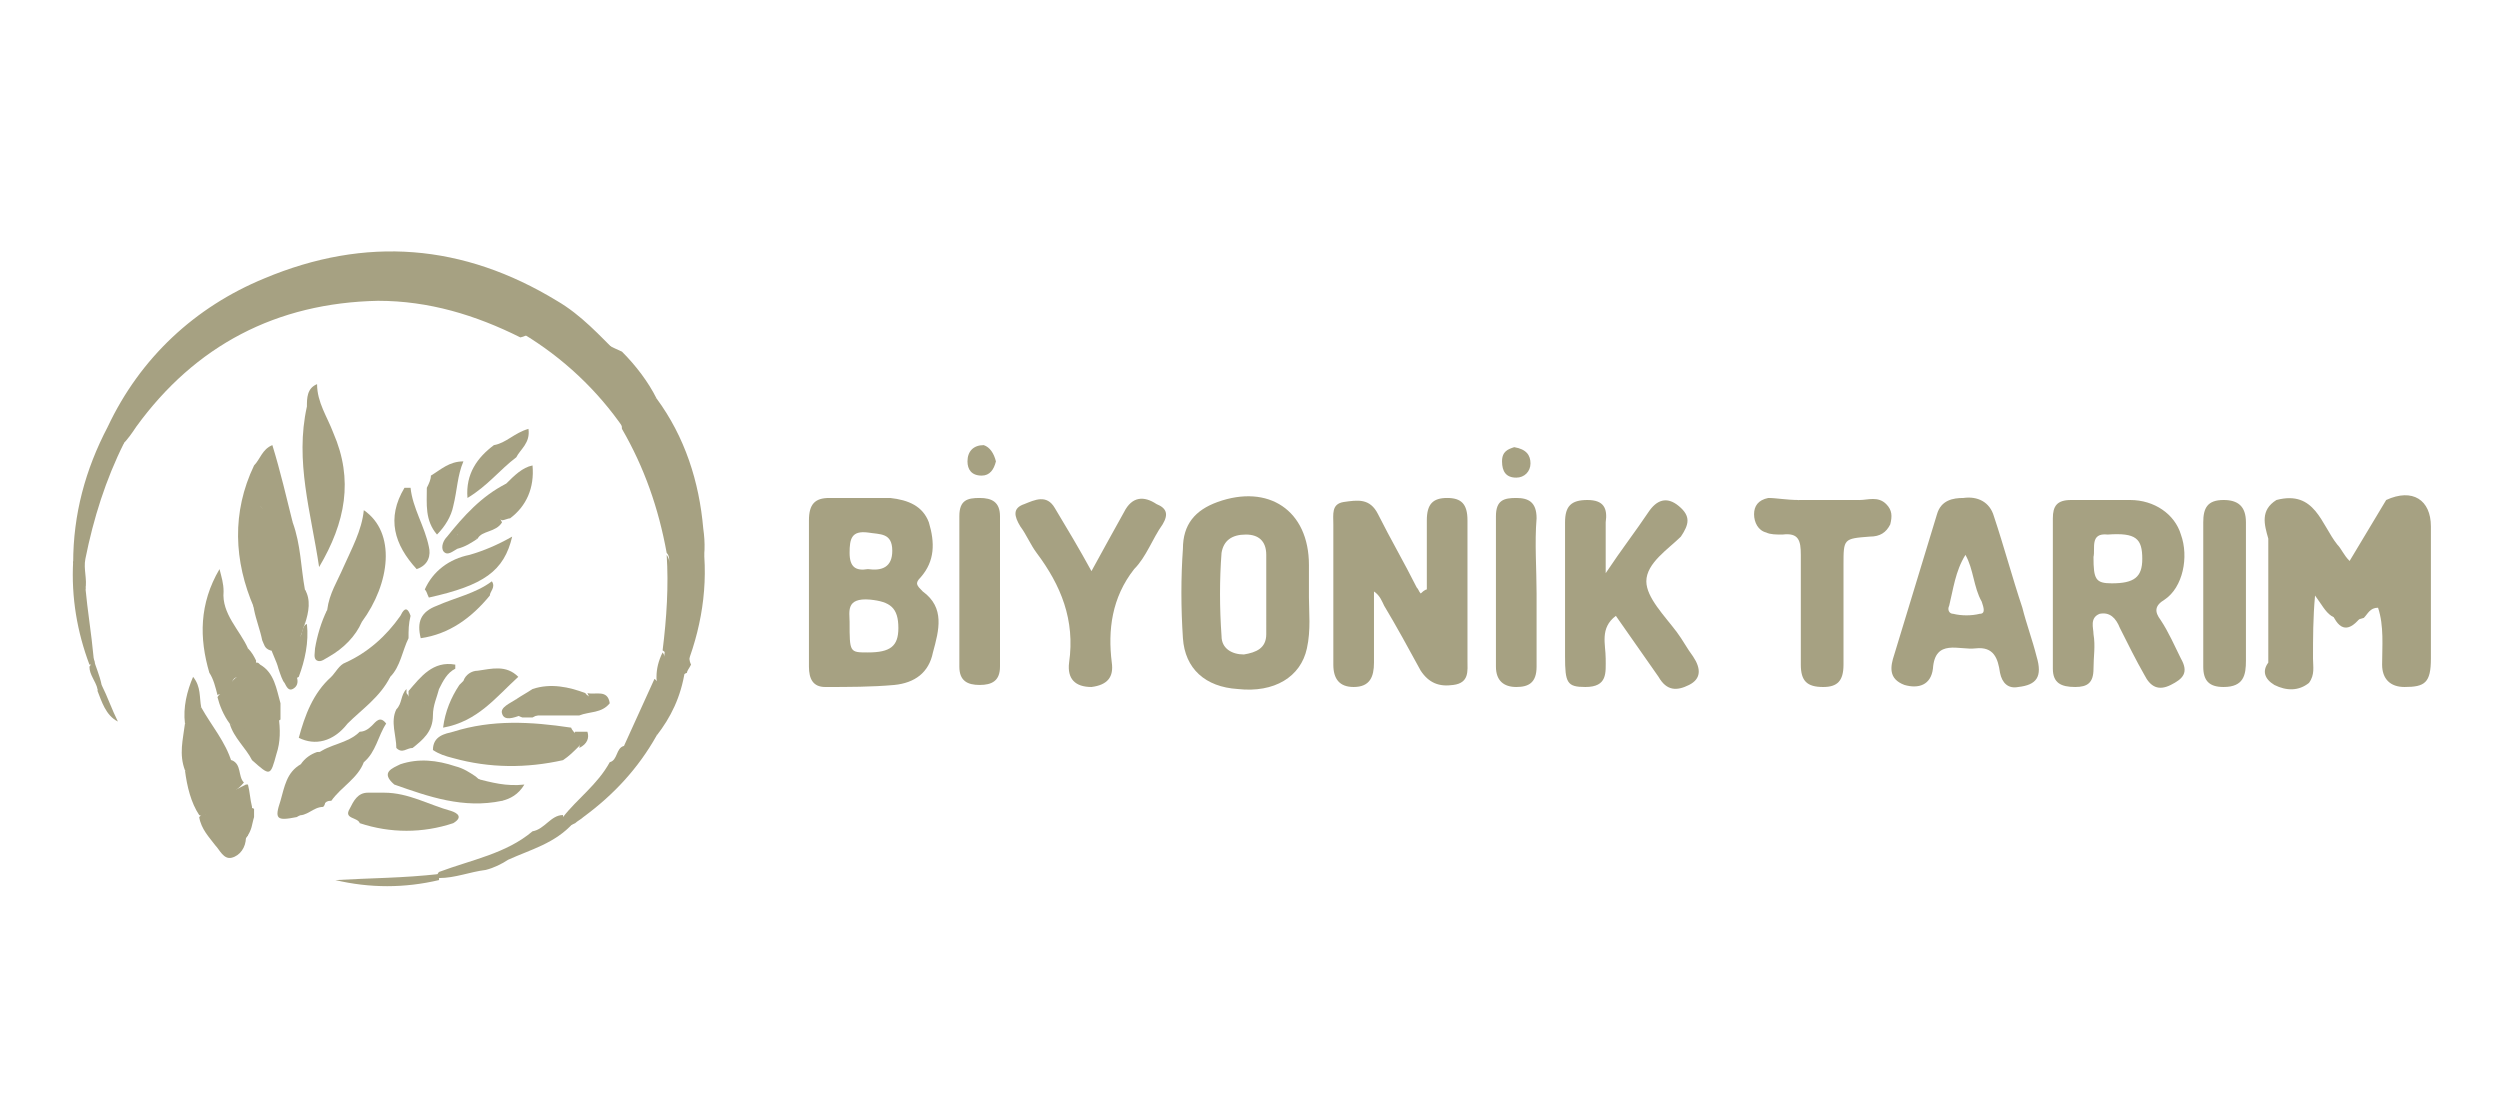 <?xml version="1.0" encoding="utf-8"?>
<!-- Generator: Adobe Illustrator 25.3.1, SVG Export Plug-In . SVG Version: 6.00 Build 0)  -->
<svg version="1.1" id="Layer_1" xmlns="http://www.w3.org/2000/svg" xmlns:xlink="http://www.w3.org/1999/xlink" x="0px" y="0px"
	 viewBox="0 0 123 55" style="enable-background:new 0 0 123 55;" xml:space="preserve">
<style type="text/css">
	.st0{fill:#A6A182;}
</style>
<g>
	<path class="st0" d="M5.3,21c1.6-3.4,4.3-5.9,7.7-7.3c5-2.1,9.8-1.7,14.4,1.1c1.2,0.7,2.1,1.7,3.1,2.7c-0.1,0.1-0.3,0.2-0.4,0.1
		c-0.7-0.6-1.7-0.8-2.2-1.5c-0.4-0.5-0.6-0.4-1.1-0.2c-0.4,0.2-0.7,0.6-1.2,0.7c-2.2-1.1-4.5-1.8-7-1.8c-5,0.1-9,2.2-11.9,6.2
		c-0.2,0.3-0.4,0.6-0.7,0.9C5.8,21.6,5.5,21.3,5.3,21z"/>
	<path class="st0" d="M111.6,32.6c0-2,0-4,0-6.1c-0.2-0.7-0.4-1.4,0.4-1.9c1.9-0.5,2.2,1.2,3,2.2c0.2,0.2,0.3,0.5,0.6,0.8
		c0.6-1,1.2-2,1.8-3c1.3-0.6,2.2,0,2.2,1.3c0,2.2,0,4.3,0,6.5c0,1.2-0.3,1.4-1.3,1.4c-0.7,0-1.1-0.4-1.1-1.1c0-0.9,0.1-1.9-0.2-2.8
		c-0.4,0-0.5,0.3-0.7,0.5c-0.6,0.2-1.1,0.2-1.6-0.1c-0.3-0.2-0.5-0.6-0.8-1c-0.1,1.1-0.1,2.1-0.1,3.1c0,0.4,0.1,0.8-0.2,1.2
		c-0.5,0.4-1.1,0.4-1.7,0.1C111.4,33.4,111.3,33,111.6,32.6z"/>
	<path class="st0" d="M70.2,29c0-1.1,0-2.3,0-3.4c0-0.8,0.3-1.1,1-1.1s1,0.3,1,1.1c0,2.3,0,4.6,0,6.9c0,0.5,0.1,1.1-0.7,1.2
		c-0.7,0.1-1.2-0.1-1.6-0.7c-0.6-1.1-1.2-2.2-1.8-3.2c-0.1-0.2-0.2-0.5-0.5-0.7c0,1.2,0,2.3,0,3.5c0,0.7-0.2,1.2-1,1.2
		c-0.7,0-1-0.4-1-1.1c0-2.3,0-4.6,0-6.9c0-0.5-0.1-1,0.5-1.1c0.7-0.1,1.3-0.2,1.7,0.6c0.6,1.2,1.3,2.4,1.9,3.6
		c0.1,0.1,0.1,0.2,0.2,0.3C70.1,29,70.2,29,70.2,29z"/>
	<path class="st0" d="M79.5,30.3c-0.8,0.6-0.5,1.4-0.5,2.1c0,0.7,0.1,1.4-1,1.4c-0.9,0-1-0.2-1-1.5c0-2.2,0-4.4,0-6.6
		c0-0.8,0.3-1.1,1.1-1.1c0.8,0,1,0.4,0.9,1.1c0,0.7,0,1.5,0,2.5c0.8-1.2,1.5-2.1,2.1-3c0.4-0.6,0.9-0.8,1.5-0.3s0.5,0.9,0.1,1.5
		C82.1,27,81,27.7,81,28.6c0,0.8,0.9,1.7,1.5,2.5c0.3,0.4,0.5,0.8,0.8,1.2c0.4,0.6,0.4,1.1-0.2,1.4C82.5,34,82,34,81.6,33.3
		C80.9,32.3,80.2,31.3,79.5,30.3z"/>
	<path class="st0" d="M53.7,28.1c0.6-1.1,1.1-2,1.6-2.9c0.4-0.8,1-0.8,1.6-0.4c0.5,0.2,0.6,0.5,0.3,1c-0.5,0.7-0.8,1.6-1.4,2.2
		c-1.1,1.4-1.3,3-1.1,4.6c0.1,0.7-0.2,1.1-1,1.2c-0.8,0-1.2-0.4-1.1-1.2c0.3-2.1-0.4-3.8-1.6-5.4c-0.3-0.4-0.5-0.9-0.8-1.3
		c-0.3-0.5-0.4-0.9,0.2-1.1c0.5-0.2,1.1-0.5,1.5,0.2C52.5,26,53.1,27,53.7,28.1z"/>
	<path class="st0" d="M108.4,29.2c0-1.2,0-2.3,0-3.5c0-0.7,0.2-1.1,1-1.1c0.7,0,1.1,0.3,1.1,1.1c0,2.3,0,4.5,0,6.8
		c0,0.7-0.1,1.3-1.1,1.3c-0.7,0-1-0.3-1-1C108.4,31.6,108.4,30.4,108.4,29.2L108.4,29.2z"/>
	<path class="st0" d="M88.5,24.6c1,0,2,0,3,0c0.2,0.2,0.5,0.2,0.8,0.2s0.5,0.2,0.5,0.5s-0.1,0.5-0.3,0.6c-0.3,0.1-0.6,0.2-0.9,0.2
		c-0.9,0-1.1,0.2-1.1,1.1c0,1.7,0,3.3,0,5c0,0.6-0.1,1.2-0.8,1.2c-0.6,0.1-1-0.4-1-1.2c0-1.7,0-3.4,0-5.1c0-1-0.1-1-1.1-0.9
		c-0.3,0-0.5,0-0.7-0.1c-0.3-0.2-0.5-0.4-0.4-0.8s0.3-0.5,0.7-0.5C87.6,24.7,88.1,24.9,88.5,24.6z"/>
	<path class="st0" d="M32.3,19.6c1.4,1.9,2.1,4.1,2.3,6.4c0.1,0.7,0.1,1.4-0.1,2.1c-0.1,0.3-0.2,0.7-0.7,0.6
		c-0.4-0.1-0.8-0.2-0.9-0.7c0-0.3,0.1-0.6-0.1-0.8c-0.4-2.2-1.1-4.2-2.2-6.1c0-0.4-0.3-1,0.5-0.8c0.4,0.1,0.1-0.1,0.1-0.2
		C31.4,19.7,31.8,19.6,32.3,19.6z"/>
	<path class="st0" d="M75.6,29.2c0,1.2,0,2.4,0,3.6c0,0.8-0.4,1-1,1s-1-0.3-1-1c0-2.5,0-4.9,0-7.4c0-0.8,0.4-0.9,1-0.9s1,0.2,1,1
		C75.5,26.7,75.6,28,75.6,29.2L75.6,29.2z"/>
	<path class="st0" d="M47.2,29c0-1.2,0-2.4,0-3.6c0-0.8,0.4-0.9,1-0.9s1,0.2,1,0.9c0,2.5,0,4.9,0,7.4c0,0.7-0.4,0.9-1,0.9
		s-1-0.2-1-0.9C47.2,31.6,47.2,30.3,47.2,29z"/>
	<path class="st0" d="M32.3,19.6c-0.6,0.3-0.6,0.3-0.5,0.9c0,0.3-0.3,0.3-0.4,0.2c-0.7-0.6-0.6,0-0.7,0.4c-1.3-1.9-3-3.5-5-4.7
		c0.3-0.8,1.2-0.8,1.8-1.2c0.2-0.2,0.4,0.3,0.5,0.4c0.7,0.8,1.7,1.3,2.6,1.7C31.3,18,31.9,18.8,32.3,19.6z"/>
	<path class="st0" d="M14.4,25.7c0.4,1.1,0.4,2.2,0.6,3.3c0.2,0.6-0.1,1.1,0,1.7l0,0c-0.2,0.4-0.1,1-0.9,0.8
		c-0.3-0.1-0.4,0.6-0.8,0.5c-0.3-0.1-0.3-0.3-0.4-0.5c-0.1-0.5-0.3-1-0.4-1.5c-0.2-1.3-0.8-2.6-0.6-4c0-0.2,0-0.4,0-0.6
		c0-0.4,0.3-0.6,0.6-0.6c0.4,0,0.5,0.3,0.6,0.6c0.1,0.3,0,0.6,0.1,0.8c0.3-0.2,0.2-0.8,0.6-0.9C14.1,25.2,14.2,25.5,14.4,25.7z"/>
	<path class="st0" d="M27.7,37.4c-1.8,0.4-3.6,0.4-5.4-0.1c-0.4-0.1-0.7-0.2-1-0.4c0-0.7,0.6-0.8,1-0.9c1.9-0.6,3.8-0.5,5.8-0.2
		c0.1,0.3,0.6,0.5,0.4,0.9C28.2,37,28,37.2,27.7,37.4z"/>
	<path class="st0" d="M88.5,24.6c-0.2,0.7-0.8,0.3-1.2,0.4c-0.2,0.1-0.5-0.1-0.7,0.2c-0.1,0.2,0,0.4,0.2,0.6s0.4,0.4,0.7,0.2
		c0.9-0.3,1.3,0,1.3,0.9c0,1.7,0,3.4,0,5.1c0,0.6,0.1,1.2,0.8,1.2c0.6,0,0.8-0.6,0.7-1.2c0-1.7,0-3.4,0-5.1c0-0.7,0.6-1.2,1.2-1.1
		c0.4,0.1,0.9,0,1-0.4c0.1-0.5-0.4-0.4-0.7-0.4c-0.2,0-0.3-0.2-0.3-0.4c0.4,0,0.9-0.2,1.3,0.2c0.3,0.3,0.3,0.6,0.2,1
		c-0.2,0.4-0.5,0.6-1,0.6c-1.3,0.1-1.3,0.1-1.3,1.4c0,1.6,0,3.3,0,4.9c0,0.8-0.3,1.1-1,1.1c-0.8,0-1.1-0.3-1.1-1.1
		c0-1.8,0-3.6,0-5.4c0-0.7-0.1-1.1-0.9-1c-0.3,0-0.6,0-0.8-0.1c-0.4-0.1-0.6-0.5-0.6-0.9s0.2-0.7,0.7-0.8
		C87.4,24.5,87.9,24.6,88.5,24.6z"/>
	<path class="st0" d="M17.9,37.5c-0.3,0.8-1.1,1.2-1.6,1.9c-0.1,0-0.2,0-0.3,0.1c-0.5,0.2-0.9,0.4-1.4,0.7c-1,0.2-1.1,0.1-0.8-0.8
		c0.2-0.7,0.3-1.4,1-1.8c0.2-0.3,0.5-0.5,0.8-0.6c0.5,0,0.9-0.2,1.3-0.4c0.3-0.1,0.7-0.5,1-0.1C18.2,36.8,18,37.2,17.9,37.5z"/>
	<path class="st0" d="M14.4,25.7c-0.3-0.1-0.8-0.6-0.7,0.3c0,0.5-0.4,0.6-0.8,0.9c0-0.5,0-1,0-1.5c0-0.2,0.1-0.5-0.2-0.5
		s-0.5,0.1-0.5,0.4c0.1,1-0.3,2.1,0.2,3c0.3,0.5,0.1,1,0.1,1.6c-1-2.3-1.1-4.7,0-7c0.3-0.3,0.4-0.8,0.9-1
		C13.8,23.2,14.1,24.5,14.4,25.7z"/>
	<path class="st0" d="M5.3,21c0.4,0.2,0.8,0.3,0.8,0.8c-0.9,1.8-1.5,3.7-1.9,5.7c-0.1,0.5,0.1,1,0,1.5c-0.7-0.2-0.2-1-0.6-1.3
		C3.6,25.3,4.2,23.1,5.3,21z"/>
	<path class="st0" d="M32.8,27.3c0.3,0.4,0,1.1,0.8,1.3c0.4,0.1,0.4,0,0.5-0.3c0.4-0.7,0.3-1.4,0.4-2.2c0.4,2.3,0.1,4.5-0.7,6.6
		c-0.5-0.2-0.2-0.8-0.4-1.1c-0.4,0-0.3,0.8-0.8,0.4C32.8,30.4,32.9,28.8,32.8,27.3z"/>
	<path class="st0" d="M17.7,40.5c-0.1-0.3-0.8-0.2-0.5-0.7c0.2-0.4,0.4-0.8,0.9-0.8c0.3,0,0.6,0,0.8,0c1.2,0,2.2,0.6,3.3,0.9
		c0.3,0.1,0.6,0.3,0.1,0.6C20.8,41,19.2,41,17.7,40.5z"/>
	<path class="st0" d="M27.7,40.2c0.7-0.9,1.7-1.6,2.3-2.7c0.4-0.1,0.3-0.7,0.7-0.8c0.3-0.2,0.5-0.5,0.6-0.9s0.3-1,0.8-0.8
		c0.6,0.2,0.3,0.8,0.2,1.2c-0.9,1.6-2.1,2.9-3.6,4c-0.1,0.1-0.3,0.2-0.4,0.3C27.9,40.7,27.6,40.8,27.7,40.2z"/>
	<path class="st0" d="M25.5,33.3c-1.1,1-2,2.2-3.7,2.5c0.1-0.8,0.4-1.5,0.8-2.1c0.1-0.1,0.1-0.1,0.2-0.2c0.1-0.3,0.4-0.5,0.7-0.5
		C24.2,32.9,24.9,32.7,25.5,33.3z"/>
	<path class="st0" d="M10.3,33.1c-0.5-1.7-0.5-3.4,0.5-5.1c0.1,0.4,0.2,0.7,0.2,1.1c-0.1,1.1,0.8,1.9,1.2,2.8
		c-0.2,0.7-0.6,0.8-1.1,0.3C10.7,32.5,10.8,33.1,10.3,33.1z"/>
	<path class="st0" d="M11.3,35.6c-0.3-0.4-0.5-0.9-0.6-1.3c0.1-0.2,0.3-0.2,0.4-0.4c0.8-1,1-1,1.5,0.3c-0.1-0.6-0.5-1.1,0-1.6
		c0.1,0,0.1,0,0.2,0.1c0.7,0.4,0.8,1.2,1,1.9c0,0.3,0,0.5,0,0.8C12.5,36.3,12.4,36.4,11.3,35.6z"/>
	<path class="st0" d="M23.9,42.8c-0.8,0.1-1.5,0.4-2.3,0.4c-0.1-0.1-0.1-0.2,0-0.3c1.6-0.6,3.3-0.9,4.6-2c0.6-0.1,0.9-0.8,1.5-0.8
		c0,0.4,0.3,0.4,0.5,0.4c-0.9,1-2.1,1.3-3.2,1.8C24.7,42.5,24.3,42.7,23.9,42.8z"/>
	<path class="st0" d="M12.6,32.5c0,0.4-0.2,0.9,0.2,1.2c0.2,0.2,0.2,0.4,0.1,0.6c0,0.1-0.2,0.1-0.3,0.1c-0.3-0.1-0.4-0.2-0.4-0.5
		s0.1-0.6-0.4-0.6c-0.4,0-0.4,0.3-0.4,0.6c0,0.8-0.5,0.1-0.7,0.3c-0.1-0.4-0.2-0.8-0.4-1.1c0.2-0.2,0.3-0.5,0.3-0.9
		c0-0.4,0.4-0.7,0.6-0.3c0.4,0.8,0.7,0.3,1,0C12.4,32.1,12.5,32.3,12.6,32.5z"/>
	<path class="st0" d="M25.4,22.5c-0.8,0.6-1.4,1.4-2.4,2c-0.1-1.2,0.5-2,1.3-2.6c0.6-0.1,1-0.6,1.7-0.8
		C26.1,21.8,25.6,22.1,25.4,22.5z"/>
	<path class="st0" d="M22.8,22.7c-0.3,0.7-0.3,1.4-0.5,2.2c-0.1,0.5-0.4,1-0.8,1.4C20.9,25.6,21,24.8,21,24c0.1-0.2,0.2-0.4,0.2-0.6
		C21.7,23.1,22.1,22.7,22.8,22.7z"/>
	<path class="st0" d="M25.4,34.4c0.3-0.2,0.5-0.3,0.8-0.5c0.9-0.3,1.8-0.1,2.6,0.2c0.1,0.2,0.5,0.2,0.4,0.6
		c-0.1,0.3-0.4,0.3-0.7,0.4c-0.8,0.1-1.6-0.2-2.3,0.2c-0.2,0-0.4,0-0.5,0C25.1,35.1,25.3,34.8,25.4,34.4z"/>
	<path class="st0" d="M32.3,36.2c0-0.1,0-0.3,0-0.4c-0.1-0.2,0.2-0.7-0.3-0.7c-0.3,0-0.5,0.3-0.5,0.6c0,0.5-0.3,0.9-0.8,1
		c0.5-1.1,1-2.2,1.5-3.3c0.3,0.2,0.2,0.5,0.3,0.7c0.3-0.2,0.2-0.5,0.4-0.7s0.5-0.5,0.8-0.4C33.5,34.3,33,35.3,32.3,36.2z"/>
	<path class="st0" d="M3.6,27.6c0.5,0.3,0.2,1,0.6,1.3c0.1,1.1,0.3,2.3,0.4,3.4c0,0.2,0.2,0.4-0.2,0.4C3.8,31.1,3.5,29.4,3.6,27.6z"
		/>
	<path class="st0" d="M33.8,33.1c-0.3,0.1-0.4,0.4-0.7,0.4c-0.2,0-0.4-0.1-0.5-0.2c-0.2-0.4,0.1-0.8,0.1-1.2c0-0.1,0-0.1,0.1-0.2
		c0.4,0,0.3-0.4,0.4-0.6c0-0.2,0.2-0.3,0.4-0.3s0.3,0.2,0.3,0.4c0.1,0.4-0.1,0.9,0.1,1.3C33.9,32.9,33.8,33,33.8,33.1z"/>
	<path class="st0" d="M22.4,32.9c-0.4,0.2-0.6,0.6-0.8,1c-0.3,0.1-0.1,0.8-0.7,0.7c-0.1-0.5-0.5-0.3-0.8-0.4c0-0.1,0-0.2,0-0.2
		c0.6-0.7,1.2-1.5,2.3-1.3C22.4,32.7,22.4,32.8,22.4,32.9z"/>
	<path class="st0" d="M24.9,23.8c0.4-0.4,0.8-0.8,1.3-0.9c0.1,1.1-0.3,2-1.1,2.6c-0.1,0-0.3,0.1-0.4,0.1c-0.4-0.2-0.2-0.5-0.1-0.7
		c0.3-0.3,0.5-0.7,0.8-1C25.2,23.9,25,24,24.9,23.8z"/>
	<path class="st0" d="M74.5,22c0.6,0.1,0.8,0.4,0.8,0.8s-0.3,0.7-0.7,0.7c-0.5,0-0.7-0.3-0.7-0.8C73.9,22.2,74.2,22.1,74.5,22z"/>
	<path class="st0" d="M49,22.7c-0.1,0.4-0.3,0.7-0.7,0.7c-0.5,0-0.7-0.3-0.7-0.7c0-0.5,0.3-0.8,0.8-0.8C48.7,22,48.9,22.3,49,22.7z"
		/>
	<path class="st0" d="M26.2,35.2c0.1-0.5,0.4-0.4,0.7-0.4c0.5,0,1.1,0,1.6,0c0.6,0,0.6-0.3,0.4-0.7c0.4,0.1,1-0.2,1.1,0.5
		c-0.4,0.5-1,0.4-1.5,0.6l0,0C27.7,35.2,27,35.2,26.2,35.2z"/>
	<path class="st0" d="M21.6,43c0,0.1,0,0.2,0,0.3c-1.7,0.4-3.4,0.4-5.1,0C18.2,43.2,19.9,43.2,21.6,43z"/>
	<path class="st0" d="M32.7,33.3c0.2,0,0.3,0,0.4,0.2c0,0.8,0,0.8-0.7,1.2c-0.2-0.4,0-0.9-0.1-1.3c0-0.1,0-0.1,0-0.1
		C32.4,33.2,32.5,33.2,32.7,33.3z"/>
	<path class="st0" d="M5,33.7c0.3,0.6,0.5,1.2,0.8,1.8c-0.6-0.3-0.8-1-1-1.5C4.8,33.8,4.8,33.7,5,33.7z"/>
	<path class="st0" d="M5,33.7c-0.1,0.1-0.2,0.2-0.2,0.2c-0.1-0.4-0.4-0.7-0.4-1.1c0.1-0.1,0.1-0.3,0.2-0.4C4.7,32.8,4.9,33.2,5,33.7
		z"/>
	<path class="st0" d="M14.6,40.1c0.3-0.5,0.8-0.8,1.4-0.7c0,0.1,0,0.2-0.1,0.3C15.4,39.7,15.1,40.2,14.6,40.1z"/>
	<path class="st0" d="M32.7,33.3c-0.1,0-0.2,0-0.4,0c0-0.4,0.1-0.8,0.3-1.2C32.9,32.5,32.6,32.9,32.7,33.3z"/>
	<path class="st0" d="M28.3,36c0.2,0,0.4,0,0.6,0c0.1,0.3,0,0.6-0.4,0.8C28.6,36.5,28.1,36.3,28.3,36z"/>
	<path class="st0" d="M15.6,18.9c0,0.9,0.5,1.6,0.8,2.4c1,2.3,0.6,4.4-0.7,6.6c-0.4-2.7-1.2-5.2-0.6-7.9
		C15.1,19.6,15.1,19.1,15.6,18.9L15.6,18.9z"/>
	<path class="st0" d="M16.1,30c0.1-0.8,0.5-1.4,0.8-2.1c0.4-0.9,0.9-1.8,1-2.8c1.6,1.1,1.3,3.6-0.1,5.5c-0.4,0.1-0.6,0.4-0.8,0.6
		c-0.2,0.2-0.4,0.4-0.7,0.2C16,31.3,15.9,31,16,30.7C16.2,30.5,16,30.3,16.1,30z"/>
	<path class="st0" d="M20.1,31.4c-0.3,0.6-0.4,1.4-0.9,1.9c-0.4,0.3-0.9,0.6-1.4,0.9c-0.9,0.6-1,0.6-1.3-0.5c0-0.1-0.1-0.3-0.2-0.4
		c0.2-0.2,0.4-0.6,0.7-0.7c1.1-0.5,2-1.3,2.7-2.3c0.1-0.2,0.3-0.6,0.5,0C20.1,30.7,20.1,31,20.1,31.4z"/>
	<path class="st0" d="M16.3,33.3c0.4,0,0.6,0.2,0.4,0.6c-0.1,0.2,0,0.4,0.2,0.5s0.4,0,0.6-0.2c0.4-0.5,1-0.8,1.7-0.9
		c-0.5,1-1.4,1.6-2.1,2.3c-0.7,0.9-1.6,1.1-2.4,0.7C15,35.2,15.4,34.1,16.3,33.3z"/>
	<path class="st0" d="M20.9,29c0.4-0.9,1.2-1.5,2.2-1.7c0.7-0.2,1.4-0.5,2.1-0.9c-0.4,1.7-1.4,2.4-4.1,3C21,29.2,21,29.1,20.9,29z"
		/>
	<path class="st0" d="M9.9,34.8c0.5,0.9,1.2,1.7,1.5,2.7c-0.3,0.1-0.6,0-0.8,0.4c-0.3,0.4-1,0.4-1.5,0c-0.3-0.8-0.1-1.5,0-2.3
		C9.5,35.4,9.1,34.5,9.9,34.8z"/>
	<path class="st0" d="M9.1,37.9c0.3,0.2,0.6-0.2,1-0.1c0.6,0.2,0.3-0.5,0.7-0.8c0.3,0,0.2,0.5,0.6,0.4c0.5,0.2,0.3,0.8,0.6,1.1
		c-0.5,0.6-1.3,0.9-1.8,1.5c-0.1,0.1-0.2,0.2-0.4,0.1C9.4,39.5,9.2,38.7,9.1,37.9z"/>
	<path class="st0" d="M10.1,40c0.5-0.7,1.2-1,2-1.4h0.1c0.1,0.4,0.1,0.7,0.2,1.1c0,0.5-0.1,0.9-0.2,1.4l0,0c-0.7,1-0.8,1-1.5,0
		C10.4,40.7,10.1,40.4,10.1,40z"/>
	<path class="st0" d="M19.9,24c0.1,0,0.3,0,0.3,0c0.1,1,0.7,1.9,0.9,2.9c0.1,0.4,0,0.9-0.6,1.1C19.4,26.8,19,25.5,19.9,24z"/>
	<path class="st0" d="M11.3,35.6c0.9,0.5,1.7,0.2,2.4-0.4c0.1,0.7,0.1,1.3-0.1,1.9c-0.3,1.1-0.3,1.1-1.2,0.3
		C12.1,36.8,11.5,36.3,11.3,35.6z"/>
	<path class="st0" d="M13.7,32.9c-0.1-0.4-0.3-0.7-0.4-1.1c0.5-0.1,0.6-1.2,1.4-0.5c0.2,0.1,0.1-0.5,0.4-0.6
		c0.1,0.9-0.1,1.8-0.4,2.6C14.1,33.7,14,33.1,13.7,32.9z"/>
	<path class="st0" d="M16.1,30c0.2,0.6,0.7,0.8,1.3,0.5c0.1,0,0.3,0.1,0.4,0.1c-0.3,0.7-0.9,1.3-1.6,1.7c-0.2,0.1-0.4,0.3-0.6,0.2
		c-0.2-0.1-0.1-0.4-0.1-0.6C15.6,31.3,15.8,30.6,16.1,30z"/>
	<path class="st0" d="M10.1,40c0.2,0.6,0.8,0.9,1,1.5c0.1,0.3,0.5,0.3,0.6-0.1c0.1-0.3,0.2-0.4,0.4-0.2c0,0.5-0.3,0.9-0.7,1
		s-0.6-0.4-0.8-0.6c-0.3-0.4-0.7-0.8-0.8-1.4C9.9,40.1,10,40,10.1,40z"/>
	<path class="st0" d="M9.9,34.8c-0.6-0.1-0.3,0.8-0.8,0.8C9,34.8,9.2,34,9.5,33.3C9.9,33.8,9.8,34.3,9.9,34.8z"/>
	<path class="st0" d="M13.7,32.9c0.3,0,0.5,0.5,0.9,0.4c0.1,0.3,0,0.5-0.2,0.6s-0.3-0.1-0.4-0.3C13.9,33.5,13.8,33.2,13.7,32.9z"/>
	<path class="st0" d="M15,30.7c-0.4-0.6-0.1-1.1,0-1.7C15.3,29.5,15.2,30.1,15,30.7z"/>
	<path class="st0" d="M12.5,39.8c0,0.1,0,0.3,0,0.4c-0.1,0.3-0.1,0.7-0.4,1c0-0.5-0.1-1,0.2-1.4C12.4,39.7,12.5,39.8,12.5,39.8z"/>
	<path class="st0" d="M116.2,30.3c-0.6,0.8-1.1,0.8-1.5-0.2C115.2,30.4,115.7,30.2,116.2,30.3z"/>
	<path class="st0" d="M45.4,29.1c-0.3-0.3-0.4-0.4-0.1-0.7c0.7-0.8,0.7-1.7,0.4-2.7c-0.3-0.8-1-1.1-1.9-1.2c-1,0-2,0-3,0
		c-0.7,0-1,0.3-1,1.1c0,1.2,0,2.4,0,3.6s0,2.4,0,3.6c0,0.6,0.2,1,0.8,1c1.1,0,2.3,0,3.4-0.1c1-0.1,1.7-0.6,1.9-1.6
		C46.2,31,46.5,29.9,45.4,29.1z M41.8,27.2c0-0.7,0.1-1.1,0.9-1c0.6,0.1,1.2,0,1.2,0.9c0,0.8-0.5,1-1.2,0.9
		C42.1,28.1,41.8,27.9,41.8,27.2z M42.7,32.1c-0.9,0-0.9,0-0.9-1.5c0-0.5-0.2-1.2,1-1.1c1,0.1,1.4,0.4,1.4,1.4
		C44.2,31.8,43.8,32.1,42.7,32.1z"/>
	<path class="st0" d="M106.3,30.5c-0.3-0.4-0.3-0.7,0.2-1c0.9-0.6,1.2-2.1,0.8-3.2c-0.3-1-1.3-1.7-2.5-1.7c-1,0-2,0-2.9,0
		c-0.7,0-0.9,0.3-0.9,0.9c0,1.2,0,2.3,0,3.5l0,0c0,1.3,0,2.6,0,3.9c0,0.7,0.4,0.9,1.1,0.9c0.6,0,0.9-0.2,0.9-0.9
		c0-0.6,0.1-1.1,0-1.7c0-0.3-0.2-0.8,0.3-1c0.5-0.1,0.8,0.2,1,0.7c0.4,0.8,0.8,1.6,1.2,2.3c0.3,0.6,0.7,0.8,1.3,0.5
		c0.6-0.3,0.9-0.6,0.5-1.3C107,31.8,106.7,31.1,106.3,30.5z M105.4,27.5c0,0.9-0.4,1.2-1.5,1.2c-0.8,0-0.9-0.2-0.9-1.3
		c0.1-0.4-0.2-1.2,0.7-1.1C105.1,26.2,105.4,26.5,105.4,27.5z"/>
	<path class="st0" d="M64.4,27.8c0-2.7-2-4-4.5-3.1c-1.1,0.4-1.7,1.1-1.7,2.3c-0.1,1.4-0.1,2.9,0,4.4s1.1,2.4,2.7,2.5
		c1.8,0.2,3.1-0.6,3.4-2c0.2-0.9,0.1-1.8,0.1-2.5C64.4,28.8,64.4,28.3,64.4,27.8z M62.3,31.2c0,0.7-0.5,0.9-1.1,1
		c-0.6,0-1.1-0.3-1.1-0.9c-0.1-1.4-0.1-2.8,0-4.1c0.1-0.6,0.5-0.9,1.2-0.9c0.6,0,1,0.3,1,1s0,1.3,0,2C62.3,29.9,62.3,30.5,62.3,31.2
		z"/>
	<path class="st0" d="M100.2,32.3c-0.2-0.8-0.5-1.6-0.7-2.4c-0.5-1.5-0.9-3-1.4-4.5c-0.2-0.7-0.8-1-1.5-0.9c-0.5,0-1.1,0.1-1.3,0.8
		c-0.7,2.3-1.4,4.6-2.1,6.9c-0.2,0.6-0.3,1.2,0.5,1.5c0.7,0.2,1.3,0,1.4-0.8c0.1-1.5,1.3-0.9,2.1-1c0.9-0.1,1.1,0.5,1.2,1.2
		c0.1,0.5,0.4,0.8,0.9,0.7C100.2,33.7,100.5,33.3,100.2,32.3z M97.4,30.2c-0.4,0.1-0.9,0.1-1.3,0c-0.2,0-0.3-0.2-0.2-0.4
		c0.2-0.8,0.3-1.7,0.8-2.5c0.4,0.7,0.4,1.6,0.8,2.3C97.6,29.9,97.7,30.2,97.4,30.2z"/>
	<path class="st0" d="M24.7,39.4c-1.9,0.4-3.6-0.2-5.3-0.8c-0.7-0.6-0.1-0.8,0.3-1c0.9-0.3,1.8-0.2,2.7,0.1c0.4,0.1,0.7,0.3,1,0.5
		c0.3,0.3,0.7,0.4,1.1,0.6C24.7,39,24.9,39.1,24.7,39.4L24.7,39.4z"/>
	<path class="st0" d="M20.9,34.5c0.4,0,0.3-0.6,0.7-0.6c-0.1,0.4-0.3,0.8-0.3,1.3c0,0.8-0.5,1.2-1,1.6c-0.3,0-0.5,0.3-0.8,0
		c0-0.6-0.3-1.3,0-1.9c0.3-0.3,0.2-0.7,0.5-1c0,0.1,0,0.2,0,0.2c0.4,0.5,0.2,1.1,0.2,1.7C20.6,35.4,20.5,34.8,20.9,34.5z"/>
	<path class="st0" d="M15.6,37.1c0.6-0.5,1.5-0.5,2.1-1.1c0.2,0,0.4-0.1,0.6-0.3s0.4-0.5,0.7-0.1c-0.4,0.6-0.5,1.4-1.1,1.9
		c0-0.3,0-0.7,0-1C17.1,36.7,16.4,37.3,15.6,37.1z"/>
	<path class="st0" d="M24.7,39.4c-0.2-0.5-0.7-0.5-1.1-0.7c-0.2-0.1-0.3-0.2-0.2-0.4c0.8,0.2,1.5,0.4,2.4,0.3
		C25.5,39.1,25.1,39.3,24.7,39.4z"/>
	<path class="st0" d="M24.1,29.3c-0.9,1.1-2,1.9-3.4,2.1c-0.2-0.8,0-1.3,0.8-1.6c0.9-0.4,1.9-0.6,2.7-1.2
		C24.4,28.9,24.1,29.1,24.1,29.3z"/>
	<path class="st0" d="M24.9,23.8c0.3,0.1,0.6-0.1,0.9-0.3c0.1,0.8-0.6,1-0.9,1.5c-0.2,0.2-0.4,0.4-0.2,0.7c-0.3,0.5-1,0.4-1.2,0.8
		c-0.2,0-0.4,0.1-0.5,0.1c-0.2,0-0.5,0-0.5-0.3c-0.1-0.2,0.1-0.3,0.2-0.5c0.5-0.5,0.9-1.1,1.6-1.5C24.5,24.3,24.6,24,24.9,23.8
		L24.9,23.8z"/>
	<path class="st0" d="M24.9,23.8c-0.1,0.4-0.2,0.7-0.7,0.9c-0.7,0.3-1.1,1.1-1.7,1.6c0.3,0.4,0.7,0.1,1,0.2c-0.3,0.2-0.6,0.4-1,0.5
		c-0.2,0.1-0.5,0.4-0.7,0.1c-0.1-0.2,0-0.5,0.2-0.7C22.8,25.4,23.7,24.4,24.9,23.8z"/>
	<path class="st0" d="M25.4,34.4c0,0.3-0.1,0.6,0.2,0.8c-0.3,0.1-0.8,0.3-0.9-0.1C24.6,34.8,25.1,34.6,25.4,34.4z"/>
	<path class="st0" d="M20.9,34.5c0.1,0.6-0.3,1.1-0.4,1.7c-0.1,0.2-0.3,0.2-0.5,0.2c-0.1,0-0.2-0.2-0.1-0.3c0.4-0.6,0.1-1.3,0.2-1.9
		c0.3,0,0.4-0.6,0.8-0.3C21.2,34,20.8,34.2,20.9,34.5z"/>
</g>
</svg>
